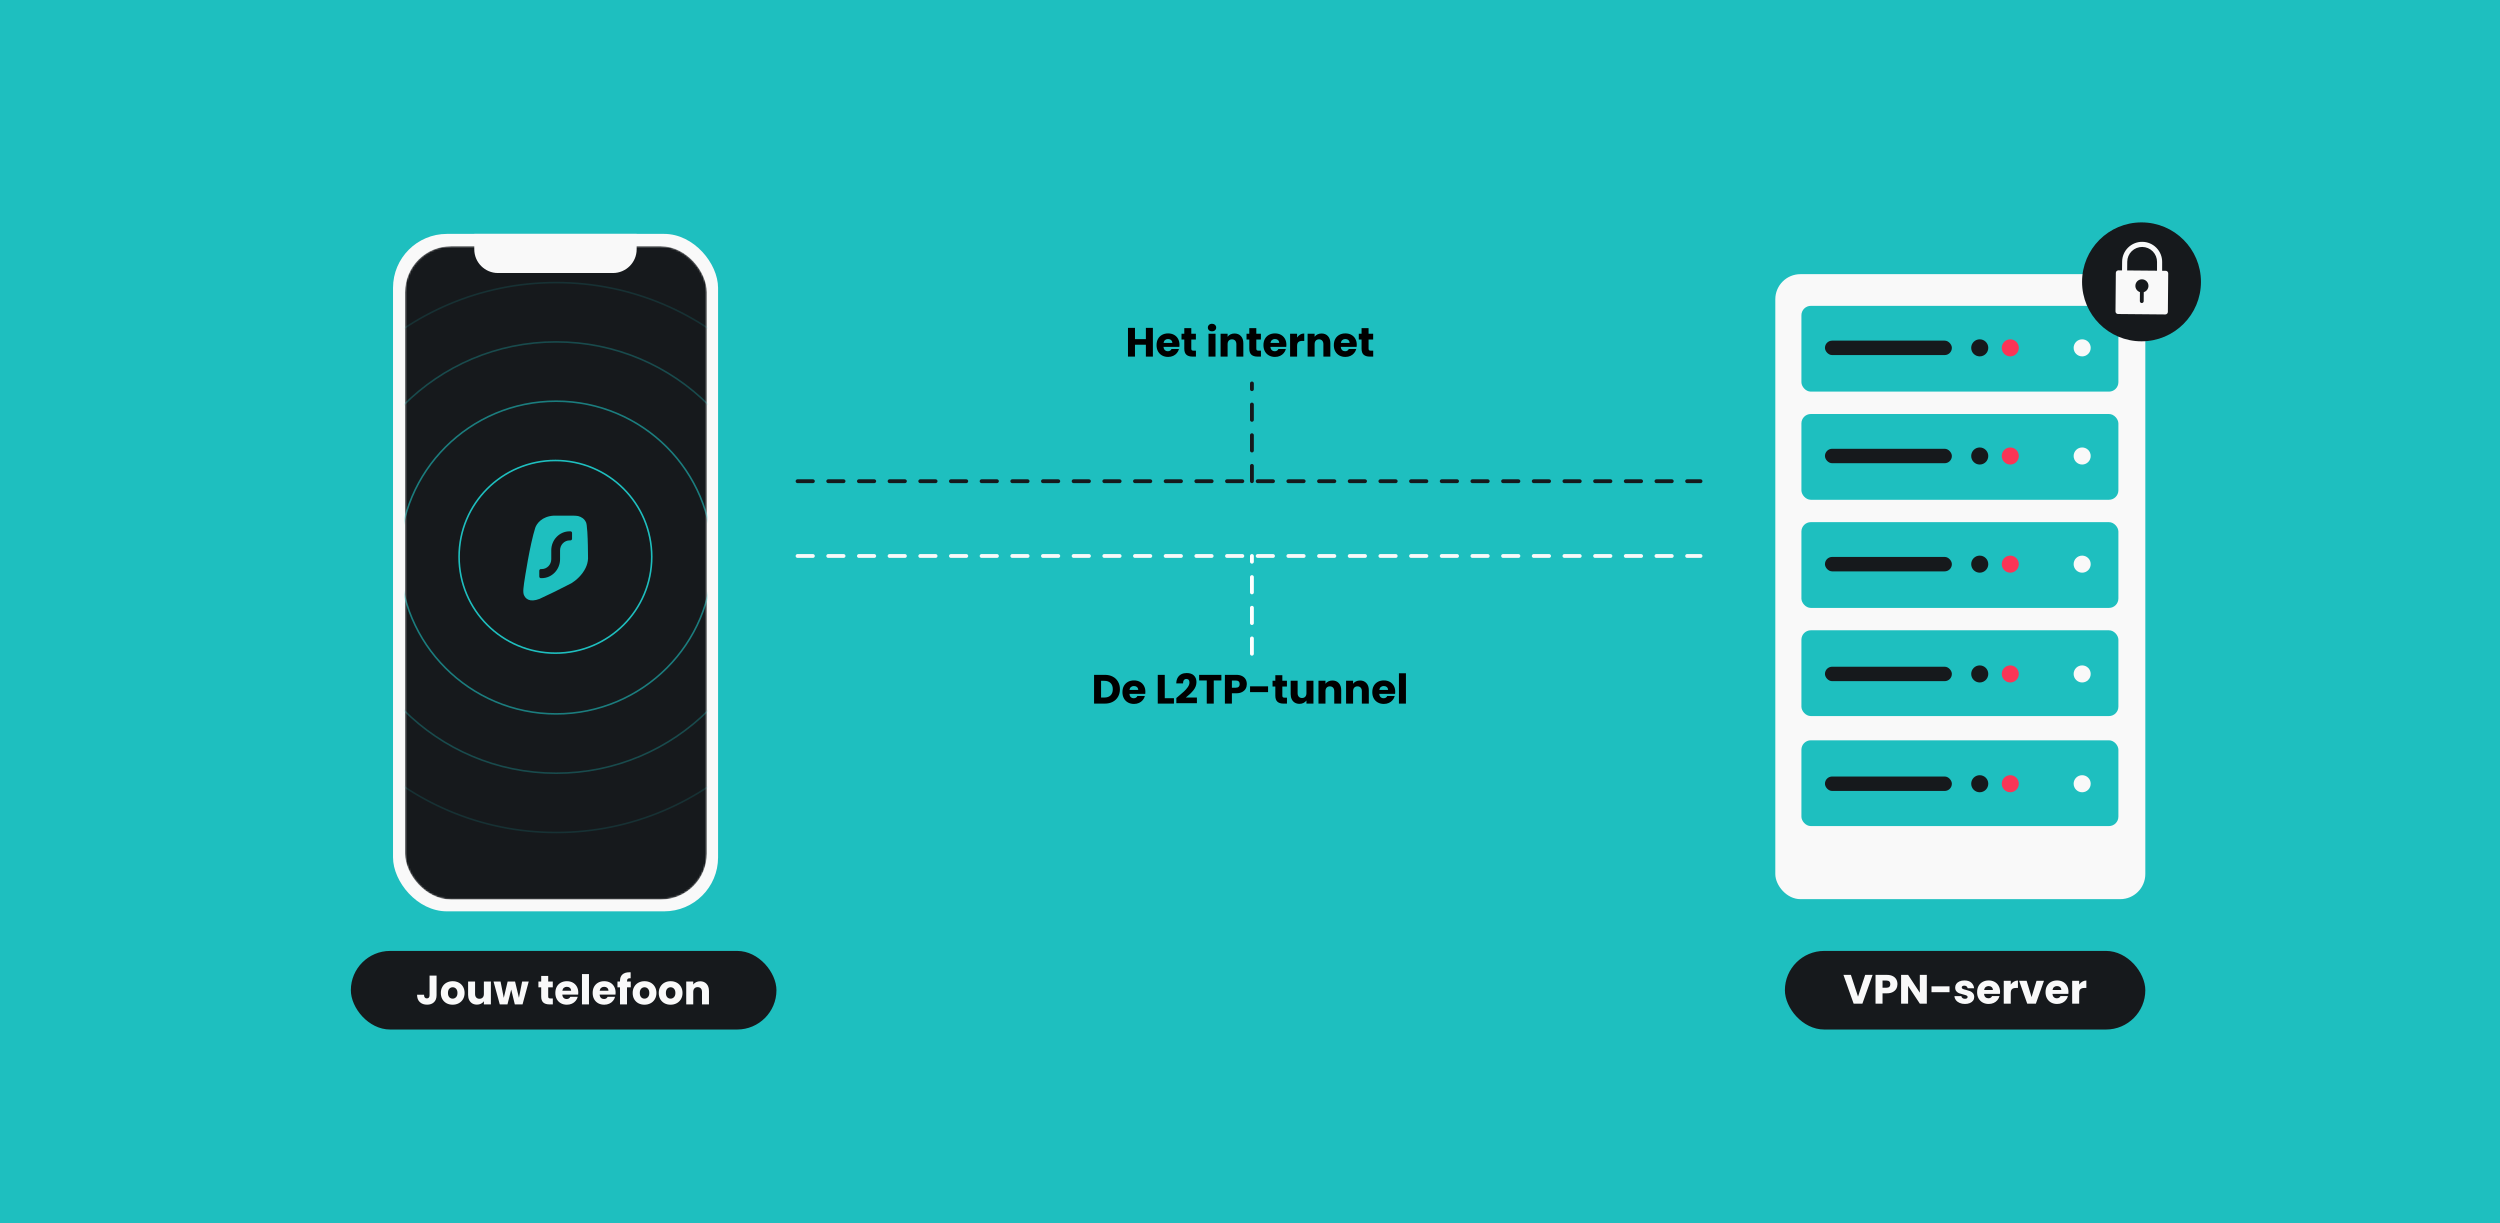 <svg width="1304" height="638" viewBox="0 0 1304 638" fill="none" xmlns="http://www.w3.org/2000/svg">
<rect x="0" y="0" width="1304" height="638" fill="#333333" stroke="none"/>
<g clip-path="url(#clip0_2637_545)">
<rect width="1304" height="638" fill="#1EBFBF"/>
<rect x="205" y="122" width="169.544" height="353.356" rx="28.117" fill="#F9F9F9"/>
<mask id="mask0_2637_545" style="mask-type:alpha" maskUnits="userSpaceOnUse" x="211" y="128" width="158" height="342">
<rect x="211.295" y="128.431" width="157.374" height="340.767" rx="23.921" fill="#D9D9D9"/>
</mask>
<g mask="url(#mask0_2637_545)">
<rect x="211.295" y="128.431" width="157.374" height="340.767" rx="23.921" fill="#16191C"/>
<path d="M298.608 268.956C299.683 268.985 300.698 269.006 301.517 269.156C303.232 269.606 304.847 270.571 305.687 272.5C305.687 272.5 305.875 272.844 306.013 273.832C306.15 274.821 306.359 277.566 306.359 277.566C306.646 282.123 306.677 286.863 306.723 291.33C306.649 293.078 306.177 294.721 305.46 296.223C303.709 299.894 300.499 302.722 298.086 304.194C292.113 307.329 286.336 310.121 281.446 312.37C276.27 314.369 273.92 312.362 273.141 309.979C272.983 309.331 272.929 308.663 272.953 308.047C272.953 308.047 273 306.569 273.358 304.141C273.716 301.714 276.355 284.235 279.19 275.275C279.905 273.204 282.572 269.317 288.917 268.956H298.608Z" fill="#1EBFBF"/>
<path d="M297.55 277.135C298.01 277.135 298.384 277.521 298.384 277.996V281.009C298.384 281.485 298.01 281.87 297.55 281.87H297.133C294.369 281.87 292.129 284.183 292.129 287.036V291.664C292.129 297.132 287.835 301.564 282.538 301.564H282.121C281.66 301.564 281.287 301.179 281.287 300.704L281.287 297.69C281.287 297.215 281.66 296.829 282.121 296.829H282.538C285.302 296.829 287.542 294.517 287.542 291.664V287.036C287.542 281.568 291.836 277.135 297.133 277.135L297.55 277.135Z" fill="#16191C"/>
<circle opacity="0.3" cx="290.085" cy="290.818" r="112.484" stroke="#1EBFBF" stroke-width="0.839"/>
<circle opacity="0.15" cx="290.082" cy="290.814" r="143.415" stroke="#1EBFBF" stroke-width="0.839"/>
<circle opacity="0.6" cx="290.081" cy="290.814" r="81.553" stroke="#1EBFBF" stroke-width="0.839"/>
<circle cx="289.704" cy="290.437" r="50.244" stroke="#1EBFBF" stroke-width="0.839"/>
</g>
<path d="M247.386 122H332.079V130.043C332.079 136.873 326.542 142.41 319.713 142.41H259.752C252.923 142.41 247.386 136.873 247.386 130.043V122Z" fill="#F9F9F9"/>
<rect x="926" y="143" width="193" height="326" rx="13.105" fill="#F9F9F9"/>
<rect x="939.616" y="272.351" width="165.335" height="44.738" rx="4.914" fill="#1EBFBF"/>
<rect x="951.894" y="290.492" width="66.201" height="7.534" rx="3.767" fill="#16191C"/>
<circle cx="1032.63" cy="294.259" r="4.452" fill="#16191C"/>
<circle cx="1048.56" cy="294.259" r="4.452" fill="#FA3556"/>
<circle cx="1086.06" cy="294.259" r="4.452" fill="#F9F9F9"/>
<rect x="939.616" y="215.942" width="165.335" height="44.738" rx="4.914" fill="#1EBFBF"/>
<rect x="951.894" y="234.083" width="66.201" height="7.534" rx="3.767" fill="#16191C"/>
<circle cx="1032.63" cy="237.85" r="4.452" fill="#16191C"/>
<circle cx="1048.56" cy="237.85" r="4.452" fill="#FA3556"/>
<circle cx="1086.06" cy="237.85" r="4.452" fill="#F9F9F9"/>
<rect x="939.616" y="159.533" width="165.335" height="44.738" rx="4.914" fill="#1EBFBF"/>
<rect x="951.894" y="177.675" width="66.201" height="7.534" rx="3.767" fill="#16191C"/>
<circle cx="1032.63" cy="181.442" r="4.452" fill="#16191C"/>
<circle cx="1048.56" cy="181.442" r="4.452" fill="#FA3556"/>
<circle cx="1086.06" cy="181.442" r="4.452" fill="#F9F9F9"/>
<rect x="939.616" y="328.759" width="165.335" height="44.738" rx="4.914" fill="#1EBFBF"/>
<rect x="951.894" y="347.759" width="66.201" height="7.534" rx="3.767" fill="#16191C"/>
<circle cx="1032.63" cy="351.526" r="4.452" fill="#16191C"/>
<circle cx="1048.56" cy="351.526" r="4.452" fill="#FA3556"/>
<circle cx="1086.06" cy="351.526" r="4.452" fill="#F9F9F9"/>
<rect x="939.616" y="386.14" width="165.335" height="44.738" rx="4.914" fill="#1EBFBF"/>
<rect x="951.894" y="405.027" width="66.201" height="7.534" rx="3.767" fill="#16191C"/>
<circle cx="1032.63" cy="408.794" r="4.452" fill="#16191C"/>
<circle cx="1048.56" cy="408.794" r="4.452" fill="#FA3556"/>
<circle cx="1086.06" cy="408.794" r="4.452" fill="#F9F9F9"/>
<ellipse cx="1117.01" cy="147.017" rx="31.011" ry="31.017" fill="#16191C"/>
<path fill-rule="evenodd" clip-rule="evenodd" d="M1117.44 126.138C1114.67 126.112 1112 127.188 1110.02 129.128C1108.05 131.068 1106.92 133.714 1106.9 136.484L1106.85 141.037L1104.97 141.02C1104.23 141.013 1103.63 141.605 1103.62 142.343L1103.44 162.439C1103.43 163.177 1104.02 163.78 1104.76 163.787L1129.41 164.017C1130.15 164.023 1130.75 163.431 1130.76 162.693L1130.94 142.597C1130.95 141.859 1130.36 141.256 1129.62 141.249L1127.77 141.232L1127.78 136.673C1127.81 133.905 1126.73 131.241 1124.79 129.265C1122.85 127.289 1120.21 126.164 1117.44 126.138ZM1125.1 141.207L1125.11 136.663L1125.11 136.653L1125.11 136.653C1125.13 134.592 1124.33 132.608 1122.89 131.137C1121.44 129.666 1119.47 128.829 1117.41 128.81C1115.35 128.79 1113.37 129.591 1111.89 131.035C1110.42 132.478 1109.59 134.447 1109.57 136.509L1109.53 141.062L1125.1 141.207ZM1118.19 152.378C1119.6 151.963 1120.62 150.672 1120.64 149.134C1120.66 147.248 1119.14 145.705 1117.25 145.688C1115.37 145.67 1113.83 147.185 1113.81 149.071C1113.79 150.608 1114.8 151.918 1116.19 152.359L1116.15 157.062C1116.14 157.615 1116.59 158.068 1117.14 158.073C1117.69 158.078 1118.15 157.634 1118.15 157.08L1118.19 152.378Z" fill="#F9F9F9"/>
<rect x="183" y="496" width="222" height="41" rx="20.5" fill="#16191C"/>
<path d="M227.714 508.886V519.101C227.714 520.682 227.265 521.9 226.368 522.755C225.484 523.609 224.288 524.037 222.778 524.037C221.196 524.037 219.928 523.588 218.974 522.691C218.019 521.793 217.542 520.518 217.542 518.866H221.175C221.175 519.492 221.303 519.97 221.56 520.297C221.816 520.611 222.186 520.767 222.671 520.767C223.112 520.767 223.454 520.625 223.696 520.34C223.939 520.055 224.06 519.642 224.06 519.101V508.886H227.714ZM236.093 524.058C234.925 524.058 233.871 523.809 232.93 523.31C232.004 522.812 231.271 522.099 230.729 521.173C230.202 520.247 229.939 519.165 229.939 517.925C229.939 516.7 230.209 515.625 230.751 514.699C231.292 513.758 232.033 513.039 232.973 512.54C233.913 512.042 234.968 511.792 236.136 511.792C237.304 511.792 238.358 512.042 239.298 512.54C240.239 513.039 240.979 513.758 241.521 514.699C242.062 515.625 242.333 516.7 242.333 517.925C242.333 519.15 242.055 520.233 241.499 521.173C240.958 522.099 240.21 522.812 239.256 523.31C238.315 523.809 237.261 524.058 236.093 524.058ZM236.093 520.896C236.791 520.896 237.382 520.639 237.867 520.126C238.365 519.613 238.615 518.88 238.615 517.925C238.615 516.971 238.372 516.237 237.888 515.724C237.418 515.211 236.834 514.955 236.136 514.955C235.423 514.955 234.832 515.211 234.362 515.724C233.892 516.223 233.657 516.957 233.657 517.925C233.657 518.88 233.885 519.613 234.341 520.126C234.811 520.639 235.395 520.896 236.093 520.896ZM256.046 511.963V523.887H252.391V522.263C252.021 522.79 251.515 523.218 250.874 523.545C250.247 523.859 249.549 524.015 248.78 524.015C247.868 524.015 247.063 523.816 246.365 523.417C245.667 523.004 245.126 522.413 244.741 521.643C244.357 520.874 244.164 519.97 244.164 518.93V511.963H247.797V518.438C247.797 519.236 248.004 519.856 248.417 520.297C248.83 520.739 249.386 520.96 250.084 520.96C250.796 520.96 251.359 520.739 251.772 520.297C252.185 519.856 252.391 519.236 252.391 518.438V511.963H256.046ZM275.787 511.963L272.56 523.887H268.521L266.641 516.152L264.696 523.887H260.679L257.431 511.963H261.085L262.773 520.49L264.782 511.963H268.649L270.68 520.447L272.346 511.963H275.787ZM288.354 520.789V523.887H286.495C285.17 523.887 284.137 523.567 283.397 522.926C282.656 522.27 282.285 521.209 282.285 519.742V514.998H280.832V511.963H282.285V509.057H285.94V511.963H288.333V514.998H285.94V519.784C285.94 520.141 286.025 520.397 286.196 520.554C286.367 520.71 286.652 520.789 287.051 520.789H288.354ZM301.63 517.733C301.63 518.075 301.608 518.431 301.565 518.801H293.296C293.353 519.542 293.588 520.112 294.001 520.511C294.428 520.896 294.948 521.088 295.561 521.088C296.473 521.088 297.107 520.703 297.463 519.934H301.352C301.152 520.717 300.789 521.423 300.262 522.049C299.749 522.676 299.101 523.168 298.317 523.524C297.534 523.88 296.658 524.058 295.689 524.058C294.521 524.058 293.481 523.809 292.569 523.31C291.657 522.812 290.945 522.099 290.432 521.173C289.919 520.247 289.663 519.165 289.663 517.925C289.663 516.686 289.912 515.603 290.411 514.677C290.924 513.751 291.636 513.039 292.548 512.54C293.46 512.042 294.507 511.792 295.689 511.792C296.843 511.792 297.869 512.035 298.766 512.519C299.664 513.003 300.362 513.694 300.86 514.592C301.373 515.489 301.63 516.536 301.63 517.733ZM297.89 516.771C297.89 516.145 297.676 515.646 297.249 515.276C296.822 514.905 296.287 514.72 295.646 514.72C295.034 514.72 294.514 514.898 294.086 515.254C293.673 515.61 293.417 516.116 293.317 516.771H297.89ZM307.211 508.074V523.887H303.557V508.074H307.211ZM321.099 517.733C321.099 518.075 321.078 518.431 321.035 518.801H312.766C312.823 519.542 313.058 520.112 313.471 520.511C313.898 520.896 314.418 521.088 315.031 521.088C315.942 521.088 316.576 520.703 316.933 519.934H320.822C320.622 520.717 320.259 521.423 319.732 522.049C319.219 522.676 318.571 523.168 317.787 523.524C317.004 523.88 316.128 524.058 315.159 524.058C313.991 524.058 312.951 523.809 312.039 523.31C311.127 522.812 310.415 522.099 309.902 521.173C309.389 520.247 309.133 519.165 309.133 517.925C309.133 516.686 309.382 515.603 309.881 514.677C310.394 513.751 311.106 513.039 312.018 512.54C312.929 512.042 313.976 511.792 315.159 511.792C316.313 511.792 317.339 512.035 318.236 512.519C319.134 513.003 319.832 513.694 320.33 514.592C320.843 515.489 321.099 516.536 321.099 517.733ZM317.36 516.771C317.36 516.145 317.146 515.646 316.719 515.276C316.291 514.905 315.757 514.72 315.116 514.72C314.504 514.72 313.984 514.898 313.556 515.254C313.143 515.61 312.887 516.116 312.787 516.771H317.36ZM329.01 514.998H327.044V523.887H323.39V514.998H322.066V511.963H323.39V511.621C323.39 510.154 323.811 509.043 324.651 508.288C325.492 507.519 326.724 507.134 328.348 507.134C328.619 507.134 328.818 507.141 328.946 507.155V510.254C328.248 510.211 327.757 510.311 327.472 510.553C327.187 510.795 327.044 511.23 327.044 511.857V511.963H329.01V514.998ZM336.155 524.058C334.987 524.058 333.933 523.809 332.993 523.31C332.067 522.812 331.333 522.099 330.792 521.173C330.264 520.247 330.001 519.165 330.001 517.925C330.001 516.7 330.272 515.625 330.813 514.699C331.354 513.758 332.095 513.039 333.035 512.54C333.976 512.042 335.03 511.792 336.198 511.792C337.366 511.792 338.42 512.042 339.36 512.54C340.301 513.039 341.041 513.758 341.583 514.699C342.124 515.625 342.395 516.7 342.395 517.925C342.395 519.15 342.117 520.233 341.561 521.173C341.02 522.099 340.272 522.812 339.318 523.31C338.377 523.809 337.323 524.058 336.155 524.058ZM336.155 520.896C336.853 520.896 337.444 520.639 337.929 520.126C338.427 519.613 338.677 518.88 338.677 517.925C338.677 516.971 338.434 516.237 337.95 515.724C337.48 515.211 336.896 514.955 336.198 514.955C335.486 514.955 334.894 515.211 334.424 515.724C333.954 516.223 333.719 516.957 333.719 517.925C333.719 518.88 333.947 519.613 334.403 520.126C334.873 520.639 335.457 520.896 336.155 520.896ZM349.761 524.058C348.593 524.058 347.539 523.809 346.598 523.31C345.672 522.812 344.939 522.099 344.397 521.173C343.87 520.247 343.607 519.165 343.607 517.925C343.607 516.7 343.878 515.625 344.419 514.699C344.96 513.758 345.701 513.039 346.641 512.54C347.581 512.042 348.636 511.792 349.804 511.792C350.972 511.792 352.026 512.042 352.966 512.54C353.907 513.039 354.647 513.758 355.189 514.699C355.73 515.625 356.001 516.7 356.001 517.925C356.001 519.15 355.723 520.233 355.167 521.173C354.626 522.099 353.878 522.812 352.924 523.31C351.983 523.809 350.929 524.058 349.761 524.058ZM349.761 520.896C350.459 520.896 351.05 520.639 351.535 520.126C352.033 519.613 352.283 518.88 352.283 517.925C352.283 516.971 352.04 516.237 351.556 515.724C351.086 515.211 350.502 514.955 349.804 514.955C349.092 514.955 348.5 515.211 348.03 515.724C347.56 516.223 347.325 516.957 347.325 517.925C347.325 518.88 347.553 519.613 348.009 520.126C348.479 520.639 349.063 520.896 349.761 520.896ZM365.205 511.835C366.601 511.835 367.712 512.291 368.538 513.203C369.379 514.1 369.799 515.34 369.799 516.921V523.887H366.166V517.412C366.166 516.615 365.96 515.995 365.547 515.553C365.134 515.112 364.578 514.891 363.88 514.891C363.182 514.891 362.626 515.112 362.213 515.553C361.8 515.995 361.593 516.615 361.593 517.412V523.887H357.939V511.963H361.593V513.545C361.964 513.018 362.462 512.604 363.089 512.305C363.716 511.992 364.421 511.835 365.205 511.835Z" fill="#F9F9F9"/>
<rect x="931" y="496" width="188" height="41" rx="20.5" fill="#16191C"/>
<path d="M976.749 508.499L971.428 523.5H966.855L961.534 508.499H965.424L969.142 519.825L972.881 508.499H976.749ZM989.709 513.328C989.709 514.197 989.509 514.995 989.11 515.722C988.711 516.434 988.099 517.011 987.273 517.453C986.446 517.894 985.421 518.115 984.195 518.115H981.93V523.5H978.276V508.499H984.195C985.392 508.499 986.404 508.706 987.23 509.119C988.056 509.532 988.676 510.102 989.089 510.828C989.502 511.555 989.709 512.388 989.709 513.328ZM983.918 515.209C984.616 515.209 985.136 515.045 985.478 514.717C985.819 514.39 985.99 513.927 985.99 513.328C985.99 512.73 985.819 512.267 985.478 511.939C985.136 511.612 984.616 511.448 983.918 511.448H981.93V515.209H983.918ZM1005.03 523.5H1001.38L995.265 514.247V523.5H991.611V508.499H995.265L1001.38 517.795V508.499H1005.03V523.5ZM1016.87 514.482V517.517H1007.47V514.482H1016.87ZM1024.93 523.671C1023.89 523.671 1022.96 523.493 1022.15 523.137C1021.34 522.781 1020.69 522.296 1020.22 521.684C1019.75 521.057 1019.49 520.359 1019.43 519.59H1023.05C1023.09 520.003 1023.28 520.337 1023.62 520.594C1023.96 520.85 1024.38 520.978 1024.88 520.978C1025.34 520.978 1025.69 520.893 1025.93 520.722C1026.19 520.537 1026.31 520.302 1026.31 520.017C1026.31 519.675 1026.14 519.426 1025.78 519.269C1025.42 519.098 1024.85 518.913 1024.05 518.713C1023.19 518.514 1022.48 518.307 1021.91 518.094C1021.34 517.866 1020.85 517.517 1020.44 517.047C1020.03 516.562 1019.82 515.914 1019.82 515.102C1019.82 514.418 1020 513.799 1020.37 513.243C1020.76 512.673 1021.31 512.224 1022.04 511.897C1022.78 511.569 1023.66 511.405 1024.67 511.405C1026.17 511.405 1027.34 511.776 1028.2 512.516C1029.06 513.257 1029.56 514.24 1029.69 515.465H1026.31C1026.26 515.052 1026.07 514.725 1025.76 514.482C1025.46 514.24 1025.06 514.119 1024.56 514.119C1024.13 514.119 1023.81 514.205 1023.58 514.376C1023.35 514.532 1023.24 514.753 1023.24 515.038C1023.24 515.38 1023.42 515.636 1023.77 515.807C1024.14 515.978 1024.71 516.149 1025.48 516.32C1026.36 516.548 1027.08 516.776 1027.64 517.004C1028.2 517.218 1028.68 517.574 1029.09 518.072C1029.52 518.557 1029.74 519.212 1029.75 520.038C1029.75 520.736 1029.56 521.363 1029.16 521.919C1028.77 522.46 1028.21 522.887 1027.47 523.201C1026.74 523.514 1025.89 523.671 1024.93 523.671ZM1043.23 517.346C1043.23 517.688 1043.21 518.044 1043.17 518.414H1034.9C1034.95 519.155 1035.19 519.725 1035.6 520.124C1036.03 520.508 1036.55 520.701 1037.16 520.701C1038.07 520.701 1038.71 520.316 1039.06 519.547H1042.95C1042.75 520.33 1042.39 521.035 1041.86 521.662C1041.35 522.289 1040.7 522.781 1039.92 523.137C1039.13 523.493 1038.26 523.671 1037.29 523.671C1036.12 523.671 1035.08 523.422 1034.17 522.923C1033.26 522.424 1032.55 521.712 1032.03 520.786C1031.52 519.86 1031.26 518.777 1031.26 517.538C1031.26 516.299 1031.51 515.216 1032.01 514.29C1032.52 513.364 1033.24 512.652 1034.15 512.153C1035.06 511.655 1036.11 511.405 1037.29 511.405C1038.44 511.405 1039.47 511.647 1040.37 512.132C1041.26 512.616 1041.96 513.307 1042.46 514.205C1042.97 515.102 1043.23 516.149 1043.23 517.346ZM1039.49 516.384C1039.49 515.757 1039.28 515.259 1038.85 514.888C1038.42 514.518 1037.89 514.333 1037.25 514.333C1036.63 514.333 1036.11 514.511 1035.69 514.867C1035.27 515.223 1035.02 515.729 1034.92 516.384H1039.49ZM1048.81 513.563C1049.24 512.908 1049.77 512.395 1050.41 512.025C1051.06 511.64 1051.77 511.448 1052.55 511.448V515.316H1051.55C1050.64 515.316 1049.95 515.515 1049.5 515.914C1049.04 516.299 1048.81 516.983 1048.81 517.965V523.5H1045.16V511.576H1048.81V513.563ZM1059.66 520.081L1062.25 511.576H1066.14L1061.91 523.5H1057.4L1053.17 511.576H1057.08L1059.66 520.081ZM1078.91 517.346C1078.91 517.688 1078.89 518.044 1078.85 518.414H1070.58C1070.64 519.155 1070.87 519.725 1071.29 520.124C1071.71 520.508 1072.23 520.701 1072.85 520.701C1073.76 520.701 1074.39 520.316 1074.75 519.547H1078.64C1078.44 520.33 1078.07 521.035 1077.55 521.662C1077.03 522.289 1076.39 522.781 1075.6 523.137C1074.82 523.493 1073.94 523.671 1072.97 523.671C1071.81 523.671 1070.77 523.422 1069.85 522.923C1068.94 522.424 1068.23 521.712 1067.72 520.786C1067.2 519.86 1066.95 518.777 1066.95 517.538C1066.95 516.299 1067.2 515.216 1067.7 514.29C1068.21 513.364 1068.92 512.652 1069.83 512.153C1070.74 511.655 1071.79 511.405 1072.97 511.405C1074.13 511.405 1075.15 511.647 1076.05 512.132C1076.95 512.616 1077.65 513.307 1078.15 514.205C1078.66 515.102 1078.91 516.149 1078.91 517.346ZM1075.18 516.384C1075.18 515.757 1074.96 515.259 1074.53 514.888C1074.11 514.518 1073.57 514.333 1072.93 514.333C1072.32 514.333 1071.8 514.511 1071.37 514.867C1070.96 515.223 1070.7 515.729 1070.6 516.384H1075.18ZM1084.5 513.563C1084.92 512.908 1085.46 512.395 1086.1 512.025C1086.74 511.64 1087.45 511.448 1088.24 511.448V515.316H1087.23C1086.32 515.316 1085.64 515.515 1085.18 515.914C1084.72 516.299 1084.5 516.983 1084.5 517.965V523.5H1080.84V511.576H1084.5V513.563Z" fill="#F9F9F9"/>
<path d="M416 251H887" stroke="#16191C" stroke-width="2" stroke-linecap="round" stroke-linejoin="round" stroke-dasharray="8 8"/>
<path d="M653 251L653 200" stroke="#16191C" stroke-width="2" stroke-linecap="round" stroke-linejoin="round" stroke-dasharray="8 8"/>
<path d="M653 341L653 290" stroke="white" stroke-width="2" stroke-linecap="round" stroke-linejoin="round" stroke-dasharray="8 8"/>
<path d="M416 290H887" stroke="#F9F9F9" stroke-width="2" stroke-linecap="round" stroke-linejoin="round" stroke-dasharray="8 8"/>
<path d="M601.345 170.999V186H597.691V179.824H592.006V186H588.352V170.999H592.006V176.876H597.691V170.999H601.345ZM615.222 179.846C615.222 180.188 615.201 180.544 615.158 180.914H606.889C606.946 181.655 607.181 182.225 607.594 182.624C608.021 183.008 608.541 183.201 609.154 183.201C610.065 183.201 610.699 182.816 611.056 182.047H614.945C614.745 182.83 614.382 183.535 613.855 184.162C613.342 184.789 612.694 185.281 611.91 185.637C611.127 185.993 610.251 186.171 609.282 186.171C608.114 186.171 607.074 185.922 606.162 185.423C605.25 184.924 604.538 184.212 604.025 183.286C603.512 182.36 603.256 181.277 603.256 180.038C603.256 178.799 603.505 177.716 604.004 176.79C604.517 175.864 605.229 175.152 606.141 174.653C607.052 174.155 608.1 173.905 609.282 173.905C610.436 173.905 611.462 174.147 612.359 174.632C613.257 175.116 613.955 175.807 614.453 176.705C614.966 177.602 615.222 178.649 615.222 179.846ZM611.483 178.884C611.483 178.257 611.269 177.759 610.842 177.388C610.414 177.018 609.88 176.833 609.239 176.833C608.627 176.833 608.107 177.011 607.679 177.367C607.266 177.723 607.01 178.229 606.91 178.884H611.483ZM623.796 182.902V186H621.937C620.612 186 619.579 185.679 618.838 185.038C618.098 184.383 617.727 183.322 617.727 181.854V177.111H616.274V174.076H617.727V171.17H621.381V174.076H623.775V177.111H621.381V181.897C621.381 182.253 621.467 182.51 621.638 182.666C621.809 182.823 622.094 182.902 622.492 182.902H623.796ZM632.197 172.837C631.556 172.837 631.029 172.652 630.616 172.281C630.217 171.897 630.018 171.426 630.018 170.871C630.018 170.301 630.217 169.831 630.616 169.461C631.029 169.076 631.556 168.884 632.197 168.884C632.824 168.884 633.337 169.076 633.736 169.461C634.149 169.831 634.356 170.301 634.356 170.871C634.356 171.426 634.149 171.897 633.736 172.281C633.337 172.652 632.824 172.837 632.197 172.837ZM634.014 174.076V186H630.36V174.076H634.014ZM643.927 173.948C645.323 173.948 646.434 174.404 647.261 175.316C648.101 176.213 648.521 177.452 648.521 179.034V186H644.889V179.525C644.889 178.727 644.682 178.108 644.269 177.666C643.856 177.225 643.3 177.004 642.602 177.004C641.904 177.004 641.349 177.225 640.936 177.666C640.522 178.108 640.316 178.727 640.316 179.525V186H636.662V174.076H640.316V175.657C640.686 175.13 641.185 174.717 641.812 174.418C642.438 174.105 643.144 173.948 643.927 173.948ZM657.706 182.902V186H655.847C654.522 186 653.49 185.679 652.749 185.038C652.008 184.383 651.638 183.322 651.638 181.854V177.111H650.185V174.076H651.638V171.17H655.292V174.076H657.685V177.111H655.292V181.897C655.292 182.253 655.377 182.51 655.548 182.666C655.719 182.823 656.004 182.902 656.403 182.902H657.706ZM670.982 179.846C670.982 180.188 670.96 180.544 670.918 180.914H662.648C662.705 181.655 662.94 182.225 663.353 182.624C663.78 183.008 664.3 183.201 664.913 183.201C665.825 183.201 666.459 182.816 666.815 182.047H670.704C670.505 182.83 670.141 183.535 669.614 184.162C669.101 184.789 668.453 185.281 667.67 185.637C666.886 185.993 666.01 186.171 665.041 186.171C663.873 186.171 662.833 185.922 661.921 185.423C661.01 184.924 660.297 184.212 659.785 183.286C659.272 182.36 659.015 181.277 659.015 180.038C659.015 178.799 659.265 177.716 659.763 176.79C660.276 175.864 660.988 175.152 661.9 174.653C662.812 174.155 663.859 173.905 665.041 173.905C666.195 173.905 667.221 174.147 668.118 174.632C669.016 175.116 669.714 175.807 670.213 176.705C670.725 177.602 670.982 178.649 670.982 179.846ZM667.242 178.884C667.242 178.257 667.029 177.759 666.601 177.388C666.174 177.018 665.64 176.833 664.999 176.833C664.386 176.833 663.866 177.011 663.439 177.367C663.025 177.723 662.769 178.229 662.669 178.884H667.242ZM676.564 176.063C676.991 175.408 677.525 174.895 678.166 174.525C678.807 174.14 679.52 173.948 680.303 173.948V177.816H679.299C678.387 177.816 677.703 178.015 677.247 178.414C676.791 178.799 676.564 179.483 676.564 180.465V186H672.909V174.076H676.564V176.063ZM689.315 173.948C690.711 173.948 691.822 174.404 692.649 175.316C693.489 176.213 693.909 177.452 693.909 179.034V186H690.277V179.525C690.277 178.727 690.07 178.108 689.657 177.666C689.244 177.225 688.688 177.004 687.99 177.004C687.292 177.004 686.737 177.225 686.323 177.666C685.91 178.108 685.704 178.727 685.704 179.525V186H682.05V174.076H685.704V175.657C686.074 175.13 686.573 174.717 687.2 174.418C687.826 174.105 688.532 173.948 689.315 173.948ZM707.689 179.846C707.689 180.188 707.667 180.544 707.625 180.914H699.355C699.412 181.655 699.647 182.225 700.06 182.624C700.487 183.008 701.007 183.201 701.62 183.201C702.532 183.201 703.166 182.816 703.522 182.047H707.411C707.211 182.83 706.848 183.535 706.321 184.162C705.808 184.789 705.16 185.281 704.376 185.637C703.593 185.993 702.717 186.171 701.748 186.171C700.58 186.171 699.54 185.922 698.628 185.423C697.716 184.924 697.004 184.212 696.491 183.286C695.978 182.36 695.722 181.277 695.722 180.038C695.722 178.799 695.971 177.716 696.47 176.79C696.983 175.864 697.695 175.152 698.607 174.653C699.519 174.155 700.566 173.905 701.748 173.905C702.902 173.905 703.928 174.147 704.825 174.632C705.723 175.116 706.421 175.807 706.919 176.705C707.432 177.602 707.689 178.649 707.689 179.846ZM703.949 178.884C703.949 178.257 703.735 177.759 703.308 177.388C702.881 177.018 702.346 176.833 701.705 176.833C701.093 176.833 700.573 177.011 700.145 177.367C699.732 177.723 699.476 178.229 699.376 178.884H703.949ZM716.262 182.902V186H714.403C713.078 186 712.045 185.679 711.304 185.038C710.564 184.383 710.193 183.322 710.193 181.854V177.111H708.74V174.076H710.193V171.17H713.847V174.076H716.241V177.111H713.847V181.897C713.847 182.253 713.933 182.51 714.104 182.666C714.275 182.823 714.56 182.902 714.959 182.902H716.262Z" fill="black"/>
<path d="M576.287 351.999C577.868 351.999 579.25 352.312 580.432 352.939C581.615 353.566 582.526 354.449 583.167 355.589C583.823 356.714 584.15 358.018 584.15 359.5C584.15 360.967 583.823 362.27 583.167 363.41C582.526 364.55 581.608 365.433 580.411 366.06C579.228 366.687 577.854 367 576.287 367H570.667V351.999H576.287ZM576.052 363.837C577.433 363.837 578.509 363.46 579.278 362.705C580.048 361.95 580.432 360.881 580.432 359.5C580.432 358.118 580.048 357.042 579.278 356.273C578.509 355.504 577.433 355.119 576.052 355.119H574.321V363.837H576.052ZM597.433 360.846C597.433 361.188 597.411 361.544 597.368 361.914H589.099C589.156 362.655 589.391 363.225 589.804 363.624C590.231 364.008 590.751 364.201 591.364 364.201C592.275 364.201 592.909 363.816 593.266 363.047H597.155C596.955 363.83 596.592 364.535 596.065 365.162C595.552 365.789 594.904 366.281 594.12 366.637C593.337 366.993 592.461 367.171 591.492 367.171C590.324 367.171 589.284 366.922 588.372 366.423C587.46 365.924 586.748 365.212 586.235 364.286C585.722 363.36 585.466 362.277 585.466 361.038C585.466 359.799 585.715 358.716 586.214 357.79C586.727 356.864 587.439 356.152 588.351 355.653C589.262 355.155 590.31 354.905 591.492 354.905C592.646 354.905 593.672 355.147 594.569 355.632C595.467 356.116 596.165 356.807 596.663 357.705C597.176 358.602 597.433 359.649 597.433 360.846ZM593.693 359.884C593.693 359.257 593.479 358.759 593.052 358.388C592.625 358.018 592.09 357.833 591.449 357.833C590.837 357.833 590.317 358.011 589.889 358.367C589.476 358.723 589.22 359.229 589.12 359.884H593.693ZM607.543 364.179H612.329V367H603.889V351.999H607.543V364.179ZM613.581 364.072C614.065 363.688 614.286 363.51 614.243 363.538C615.639 362.384 616.736 361.437 617.534 360.696C618.346 359.955 619.03 359.179 619.585 358.367C620.141 357.555 620.419 356.764 620.419 355.995C620.419 355.411 620.283 354.955 620.013 354.627C619.742 354.3 619.336 354.136 618.795 354.136C618.253 354.136 617.826 354.343 617.513 354.756C617.213 355.155 617.064 355.724 617.064 356.465H613.538C613.566 355.254 613.823 354.243 614.307 353.431C614.806 352.619 615.454 352.02 616.252 351.636C617.064 351.251 617.961 351.059 618.944 351.059C620.64 351.059 621.915 351.493 622.769 352.362C623.638 353.231 624.073 354.364 624.073 355.76C624.073 357.284 623.553 358.702 622.513 360.012C621.473 361.309 620.148 362.577 618.538 363.816H624.308V366.786H613.581V364.072ZM637.071 351.999V354.927H633.097V367H629.443V354.927H625.468V351.999H637.071ZM650.337 356.828C650.337 357.697 650.138 358.495 649.739 359.222C649.34 359.934 648.728 360.511 647.901 360.953C647.075 361.394 646.049 361.615 644.824 361.615H642.559V367H638.905V351.999H644.824C646.021 351.999 647.032 352.206 647.859 352.619C648.685 353.032 649.305 353.602 649.718 354.328C650.131 355.055 650.337 355.888 650.337 356.828ZM644.546 358.709C645.244 358.709 645.764 358.545 646.106 358.217C646.448 357.89 646.619 357.427 646.619 356.828C646.619 356.23 646.448 355.767 646.106 355.439C645.764 355.112 645.244 354.948 644.546 354.948H642.559V358.709H644.546ZM661.428 357.982V361.017H652.026V357.982H661.428ZM671.281 363.902V367H669.422C668.097 367 667.064 366.679 666.323 366.038C665.583 365.383 665.212 364.322 665.212 362.854V358.111H663.759V355.076H665.212V352.17H668.866V355.076H671.26V358.111H668.866V362.897C668.866 363.253 668.952 363.51 669.123 363.666C669.294 363.823 669.579 363.902 669.978 363.902H671.281ZM685.091 355.076V367H681.437V365.376C681.066 365.903 680.56 366.33 679.919 366.658C679.293 366.972 678.595 367.128 677.825 367.128C676.914 367.128 676.109 366.929 675.411 366.53C674.713 366.117 674.171 365.526 673.787 364.756C673.402 363.987 673.21 363.082 673.21 362.042V355.076H676.842V361.551C676.842 362.349 677.049 362.968 677.462 363.41C677.875 363.852 678.431 364.072 679.129 364.072C679.841 364.072 680.404 363.852 680.817 363.41C681.23 362.968 681.437 362.349 681.437 361.551V355.076H685.091ZM694.981 354.948C696.377 354.948 697.488 355.404 698.314 356.316C699.155 357.213 699.575 358.452 699.575 360.034V367H695.942V360.525C695.942 359.727 695.736 359.108 695.323 358.666C694.91 358.225 694.354 358.004 693.656 358.004C692.958 358.004 692.402 358.225 691.989 358.666C691.576 359.108 691.369 359.727 691.369 360.525V367H687.715V355.076H691.369V356.657C691.74 356.13 692.238 355.717 692.865 355.418C693.492 355.105 694.197 354.948 694.981 354.948ZM709.38 354.948C710.776 354.948 711.887 355.404 712.713 356.316C713.554 357.213 713.974 358.452 713.974 360.034V367H710.341V360.525C710.341 359.727 710.135 359.108 709.722 358.666C709.308 358.225 708.753 358.004 708.055 358.004C707.357 358.004 706.801 358.225 706.388 358.666C705.975 359.108 705.768 359.727 705.768 360.525V367H702.114V355.076H705.768V356.657C706.139 356.13 706.637 355.717 707.264 355.418C707.891 355.105 708.596 354.948 709.38 354.948ZM727.753 360.846C727.753 361.188 727.732 361.544 727.689 361.914H719.419C719.476 362.655 719.711 363.225 720.125 363.624C720.552 364.008 721.072 364.201 721.684 364.201C722.596 364.201 723.23 363.816 723.586 363.047H727.475C727.276 363.83 726.913 364.535 726.386 365.162C725.873 365.789 725.225 366.281 724.441 366.637C723.658 366.993 722.781 367.171 721.813 367.171C720.645 367.171 719.605 366.922 718.693 366.423C717.781 365.924 717.069 365.212 716.556 364.286C716.043 363.36 715.787 362.277 715.787 361.038C715.787 359.799 716.036 358.716 716.535 357.79C717.047 356.864 717.76 356.152 718.671 355.653C719.583 355.155 720.63 354.905 721.813 354.905C722.967 354.905 723.992 355.147 724.89 355.632C725.787 356.116 726.485 356.807 726.984 357.705C727.497 358.602 727.753 359.649 727.753 360.846ZM724.014 359.884C724.014 359.257 723.8 358.759 723.373 358.388C722.945 358.018 722.411 357.833 721.77 357.833C721.157 357.833 720.637 358.011 720.21 358.367C719.797 358.723 719.54 359.229 719.441 359.884H724.014ZM733.335 351.187V367H729.681V351.187H733.335Z" fill="black"/>
</g>
<defs>
<clipPath id="clip0_2637_545">
<rect width="1304" height="638" fill="white"/>
</clipPath>
</defs>
</svg>
